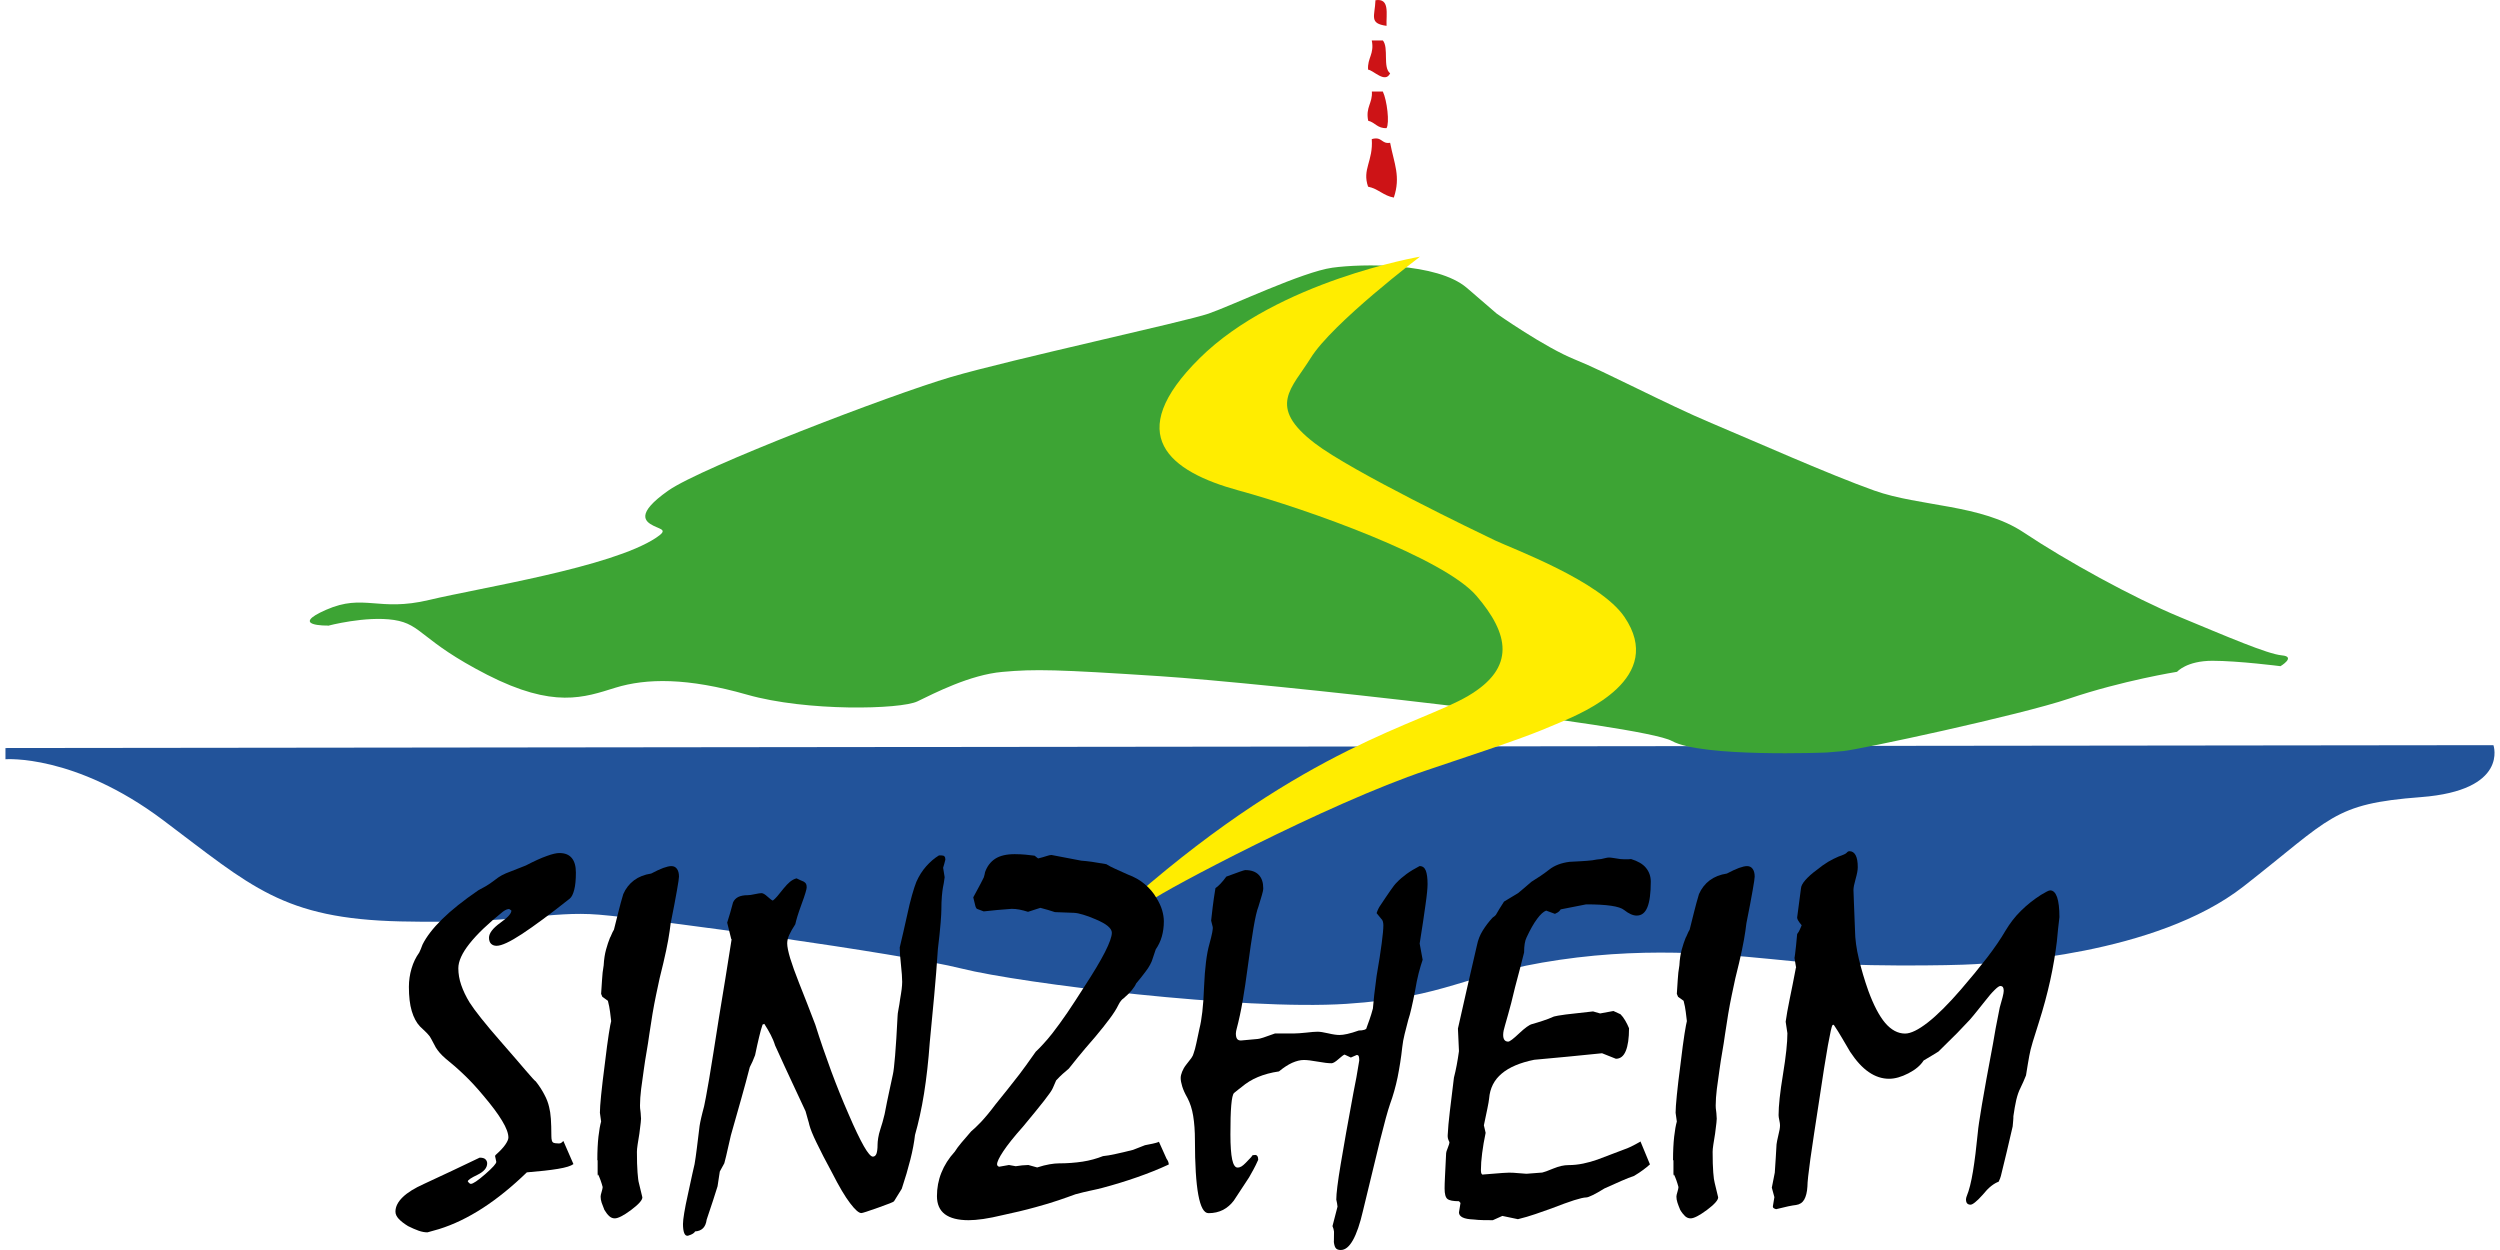 <svg width="150" height="75" viewBox="0 0 150 75" fill="none" xmlns="http://www.w3.org/2000/svg">
<path d="M0.328 44.882V45.555C0.328 45.555 4.482 45.225 9.781 49.205C15.081 53.184 16.951 55.125 24.041 55.285C31.131 55.444 32.922 54.636 35.938 54.88C38.954 55.125 54.106 57.207 57.694 58.113C61.282 59.013 74.582 60.636 80.768 60.232C86.947 59.828 87.765 58.444 93.551 57.593C99.336 56.742 104.063 57.336 107.626 57.678C111.189 58.028 117.172 57.936 118.483 57.85C119.793 57.764 129.321 57.323 134.614 53.184C139.913 49.045 139.956 48.231 145.255 47.827C150.554 47.423 149.606 44.71 149.606 44.71L0.328 44.882Z" fill="#22539A"/>
<path d="M19.66 37.534C19.66 37.534 17.308 37.577 19.573 36.585C21.838 35.593 22.7 36.726 25.746 35.998C28.787 35.269 36.683 34.044 39.36 32.269C40.093 31.785 39.686 31.785 39.2 31.54C38.714 31.295 38.105 30.836 40.099 29.434C42.093 28.032 53.46 23.678 57.048 22.625C60.636 21.572 71.111 19.301 72.514 18.817C73.918 18.333 78.164 16.307 79.943 16.062C81.722 15.817 86.215 15.737 88.012 17.274L89.803 18.817C89.803 18.817 92.683 20.844 94.499 21.572C96.32 22.301 99.976 24.248 102.672 25.381C105.367 26.513 109.725 28.46 112.457 29.434C115.19 30.407 118.87 30.248 121.418 31.944C123.966 33.646 127.967 35.851 130.786 37.02C133.61 38.19 136.041 39.243 136.915 39.322C137.783 39.402 136.829 39.971 136.829 39.971C136.829 39.971 134.294 39.647 132.743 39.647C131.192 39.647 130.625 40.308 130.625 40.308C130.625 40.308 127.364 40.828 124.139 41.918C121.228 42.904 111.559 44.98 110.58 45.066L109.602 45.151C109.602 45.151 102.13 45.457 100.314 44.459C98.499 43.461 75.789 40.975 69.597 40.571C63.406 40.167 62.101 40.137 60.144 40.314C58.187 40.486 56.051 41.6 55.042 42.084C54.032 42.567 48.407 42.702 44.825 41.68C41.243 40.657 38.794 40.688 36.923 41.263C35.052 41.845 33.23 42.531 29.23 40.486C25.229 38.434 25.34 37.461 23.642 37.198C21.943 36.941 19.672 37.547 19.672 37.547" fill="#3DA434"/>
<path d="M85.193 15.4C85.193 15.4 76.656 16.864 71.985 21.486C67.308 26.109 70.163 28.295 74.318 29.428C78.472 30.561 86.645 33.481 88.59 35.753C90.535 38.024 90.978 40.051 88.092 41.753C85.199 43.455 78.392 44.802 68.077 53.791C67.302 54.464 68.699 54.397 69.185 53.962C69.671 53.527 79.592 48.225 85.636 46.204C91.674 44.19 92.006 44.019 93.551 43.37C95.095 42.721 99.951 40.669 97.465 37.014C96 34.859 90.769 32.93 89.722 32.434C88.682 31.938 81.106 28.295 78.884 26.593C75.998 24.383 77.518 23.299 78.638 21.486C79.943 19.38 85.199 15.4 85.199 15.4" fill="#FFED00"/>
<path d="M82.528 0.014C83.408 -0.127 83.162 0.846 83.193 1.551C82.128 1.404 82.491 0.987 82.528 0.014Z" fill="#CD1316"/>
<path d="M82.306 2.426H82.971C83.34 2.867 82.953 4.055 83.408 4.398C83.112 5.022 82.423 4.226 82.085 4.177C82.035 3.473 82.472 3.247 82.306 2.426Z" fill="#CD1316"/>
<path d="M82.306 5.494H82.971C83.223 6.026 83.383 7.386 83.192 7.686C82.645 7.716 82.509 7.343 82.091 7.245C81.925 6.418 82.362 6.198 82.312 5.494" fill="#CD1316"/>
<path d="M82.306 8.347C82.928 8.163 82.879 8.659 83.408 8.567C83.648 9.829 84.054 10.582 83.63 11.855C83.008 11.745 82.694 11.323 82.085 11.2C81.716 10.147 82.399 9.676 82.306 8.347Z" fill="#CD1316"/>
<path d="M33.803 68.461L34.406 69.845C34.264 69.955 33.956 70.053 33.476 70.132C32.996 70.212 32.381 70.279 31.611 70.341C30.725 71.198 29.845 71.914 28.965 72.484C28.085 73.053 27.211 73.475 26.343 73.745C26.14 73.806 25.912 73.867 25.648 73.941C25.488 73.941 25.309 73.91 25.119 73.843C24.928 73.775 24.718 73.684 24.485 73.567C24.244 73.42 24.054 73.273 23.924 73.132C23.795 72.992 23.727 72.851 23.727 72.698C23.727 72.398 23.875 72.11 24.165 71.828C24.454 71.547 24.885 71.283 25.445 71.032C26.571 70.512 27.685 69.985 28.78 69.459C28.94 69.459 29.057 69.489 29.125 69.557C29.193 69.624 29.23 69.704 29.23 69.802C29.23 70.071 29.033 70.298 28.651 70.487C28.263 70.671 28.067 70.806 28.067 70.885C28.14 70.983 28.196 71.032 28.251 71.032C28.38 71.032 28.67 70.837 29.119 70.445C29.568 70.053 29.784 69.808 29.777 69.71L29.704 69.361L29.734 69.3C29.999 69.067 30.19 68.865 30.313 68.687C30.436 68.51 30.504 68.363 30.504 68.253C30.504 68.002 30.381 67.665 30.128 67.249C29.876 66.826 29.5 66.324 28.996 65.73C28.614 65.271 28.233 64.855 27.851 64.493C27.47 64.126 27.1 63.807 26.749 63.526C26.608 63.403 26.485 63.287 26.386 63.171C26.288 63.054 26.208 62.95 26.146 62.846C26.035 62.644 25.949 62.479 25.882 62.35C25.814 62.222 25.759 62.136 25.709 62.093C25.66 62.032 25.592 61.958 25.506 61.879C25.42 61.793 25.315 61.695 25.198 61.585C24.989 61.364 24.823 61.058 24.706 60.666C24.589 60.275 24.534 59.791 24.534 59.209C24.534 58.83 24.589 58.462 24.694 58.107C24.798 57.752 24.952 57.434 25.155 57.152C25.186 57.091 25.217 57.023 25.248 56.944C25.279 56.864 25.315 56.772 25.352 56.674C25.586 56.203 25.974 55.695 26.528 55.15C27.082 54.605 27.808 54.029 28.7 53.417C28.823 53.356 28.965 53.276 29.137 53.178C29.31 53.08 29.5 52.946 29.71 52.786C29.833 52.688 29.962 52.597 30.11 52.517C30.258 52.437 30.43 52.364 30.633 52.29C30.904 52.18 31.211 52.058 31.55 51.929C32.055 51.666 32.473 51.476 32.806 51.36C33.138 51.237 33.39 51.182 33.562 51.182C33.895 51.182 34.141 51.28 34.307 51.482C34.473 51.684 34.553 51.972 34.553 52.352C34.553 52.774 34.523 53.117 34.455 53.38C34.387 53.644 34.301 53.821 34.19 53.913C33.002 54.856 32.048 55.56 31.322 56.038C30.596 56.515 30.091 56.748 29.796 56.748C29.654 56.748 29.544 56.705 29.463 56.625C29.384 56.546 29.34 56.423 29.34 56.264C29.34 55.995 29.568 55.695 30.017 55.37C30.473 55.046 30.695 54.801 30.682 54.629L30.547 54.538C30.497 54.538 30.436 54.556 30.374 54.58C30.307 54.611 30.239 54.654 30.171 54.703C29.285 55.413 28.62 56.05 28.171 56.619C27.722 57.183 27.5 57.678 27.5 58.095C27.5 58.425 27.556 58.762 27.673 59.099C27.79 59.442 27.956 59.791 28.177 60.152C28.337 60.403 28.571 60.722 28.879 61.107C29.187 61.493 29.574 61.958 30.048 62.497C30.701 63.25 31.205 63.826 31.556 64.242C31.907 64.652 32.104 64.867 32.147 64.885C32.35 65.142 32.522 65.406 32.658 65.669C32.799 65.926 32.892 66.177 32.947 66.422C32.996 66.612 33.033 66.844 33.052 67.126C33.07 67.408 33.082 67.744 33.082 68.149C33.082 68.381 33.119 68.516 33.187 68.553C33.255 68.589 33.372 68.608 33.532 68.608C33.593 68.608 33.636 68.596 33.673 68.571C33.71 68.546 33.747 68.516 33.784 68.473" fill="black"/>
<path d="M35.84 69.618C35.84 69.055 35.864 68.583 35.907 68.198C35.95 67.812 36.006 67.512 36.067 67.291C36.049 67.12 36.024 66.948 35.994 66.765C35.994 66.557 36.018 66.201 36.067 65.712C36.117 65.222 36.191 64.579 36.295 63.789C36.388 63.03 36.461 62.442 36.529 62.026C36.597 61.609 36.64 61.358 36.671 61.267C36.652 61.095 36.627 60.911 36.603 60.709C36.578 60.507 36.535 60.287 36.474 60.048L36.141 59.809L36.067 59.632C36.086 59.35 36.104 59.068 36.123 58.781C36.135 58.493 36.172 58.205 36.221 57.917C36.24 57.556 36.289 57.244 36.363 56.974C36.437 56.705 36.517 56.466 36.597 56.27C36.627 56.221 36.658 56.154 36.695 56.062C36.732 55.97 36.775 55.878 36.837 55.78C36.929 55.419 37.015 55.058 37.108 54.697C37.2 54.335 37.292 53.986 37.397 53.644C37.544 53.307 37.766 53.025 38.043 52.817C38.326 52.609 38.665 52.474 39.071 52.413C39.354 52.266 39.594 52.15 39.797 52.076C40 52.003 40.16 51.966 40.283 51.966C40.425 51.966 40.536 52.021 40.616 52.131C40.696 52.241 40.739 52.395 40.739 52.597C40.739 52.676 40.702 52.952 40.616 53.429C40.536 53.907 40.406 54.562 40.24 55.401C40.209 55.682 40.16 56.013 40.093 56.399C40.025 56.785 39.926 57.244 39.803 57.77C39.649 58.364 39.502 59.007 39.36 59.717C39.212 60.422 39.083 61.199 38.96 62.05C38.911 62.411 38.855 62.767 38.794 63.116C38.732 63.465 38.677 63.82 38.628 64.181C38.566 64.591 38.517 64.977 38.468 65.344C38.425 65.712 38.4 66.036 38.4 66.33C38.4 66.44 38.406 66.544 38.425 66.648C38.437 66.746 38.449 66.844 38.449 66.93C38.468 67.04 38.468 67.187 38.443 67.365C38.419 67.549 38.394 67.763 38.363 68.014C38.32 68.253 38.289 68.473 38.258 68.669C38.228 68.865 38.215 69.012 38.215 69.11C38.215 69.618 38.228 70.034 38.252 70.347C38.277 70.659 38.301 70.873 38.332 70.971C38.4 71.241 38.474 71.534 38.542 71.841C38.542 72.012 38.314 72.263 37.865 72.6C37.415 72.937 37.083 73.102 36.886 73.102C36.763 73.102 36.658 73.059 36.56 72.973C36.461 72.888 36.363 72.759 36.264 72.594C36.197 72.434 36.141 72.288 36.098 72.159C36.055 72.03 36.037 71.908 36.037 71.798C36.037 71.737 36.055 71.645 36.098 71.51C36.135 71.381 36.16 71.283 36.16 71.222C36.08 70.922 35.987 70.671 35.889 70.469C35.87 70.567 35.858 70.549 35.858 70.408V69.612L35.84 69.618Z" fill="black"/>
<path d="M43.871 56.331L43.631 55.358C43.693 55.156 43.754 54.954 43.816 54.752C43.877 54.55 43.933 54.342 43.982 54.146C44.044 54.005 44.148 53.895 44.29 53.821C44.438 53.748 44.628 53.711 44.868 53.711C44.961 53.711 45.096 53.693 45.287 53.65C45.472 53.613 45.607 53.588 45.687 53.588C45.779 53.588 45.896 53.656 46.05 53.797C46.204 53.937 46.309 54.017 46.37 54.035C46.438 53.986 46.53 53.901 46.635 53.778C46.739 53.656 46.869 53.497 47.023 53.301C47.152 53.142 47.281 53.007 47.398 52.909C47.521 52.811 47.65 52.737 47.792 52.701C47.952 52.78 48.099 52.848 48.223 52.897C48.29 52.939 48.34 52.982 48.364 53.031C48.389 53.08 48.401 53.154 48.401 53.246C48.401 53.294 48.377 53.405 48.327 53.57C48.278 53.735 48.204 53.956 48.099 54.237C47.989 54.538 47.903 54.788 47.841 54.991C47.779 55.193 47.743 55.346 47.718 55.456C47.564 55.689 47.447 55.897 47.361 56.08C47.275 56.264 47.232 56.436 47.232 56.601C47.232 56.803 47.293 57.097 47.41 57.495C47.533 57.887 47.706 58.383 47.94 58.97C48.26 59.773 48.586 60.605 48.918 61.481C49.22 62.442 49.54 63.367 49.872 64.267C50.204 65.161 50.549 66.018 50.912 66.844C51.281 67.708 51.589 68.344 51.829 68.767C52.069 69.189 52.254 69.398 52.371 69.398C52.469 69.398 52.543 69.336 52.586 69.226C52.629 69.11 52.654 68.926 52.654 68.675C52.654 68.577 52.666 68.442 52.691 68.283C52.715 68.124 52.758 67.947 52.82 67.757C52.912 67.487 52.998 67.181 53.078 66.844C53.177 66.324 53.269 65.871 53.355 65.479C53.442 65.087 53.516 64.75 53.571 64.475C53.614 64.297 53.657 63.918 53.706 63.336C53.755 62.754 53.805 61.971 53.854 60.979C53.854 60.881 53.873 60.74 53.909 60.556C53.946 60.379 53.977 60.17 54.008 59.944C54.051 59.711 54.076 59.515 54.1 59.35C54.119 59.185 54.131 59.038 54.131 58.909C54.131 58.676 54.106 58.334 54.057 57.88C54.008 57.428 53.983 57.085 53.983 56.852C54.131 56.221 54.279 55.603 54.408 55.003C54.519 54.482 54.623 54.048 54.722 53.705C54.82 53.362 54.906 53.099 54.98 52.915C55.14 52.554 55.337 52.241 55.571 51.978C55.805 51.715 56.057 51.494 56.34 51.323H56.464C56.562 51.323 56.63 51.341 56.667 51.384C56.704 51.421 56.722 51.488 56.722 51.58C56.673 51.788 56.623 51.947 56.587 52.064C56.617 52.241 56.648 52.431 56.679 52.633C56.648 52.884 56.611 53.093 56.574 53.264C56.556 53.374 56.531 53.539 56.513 53.766C56.494 53.993 56.482 54.268 56.482 54.587C56.482 54.709 56.47 54.966 56.439 55.358C56.408 55.756 56.353 56.282 56.273 56.944C56.211 57.887 56.137 58.824 56.051 59.748C55.965 60.679 55.879 61.609 55.786 62.54C55.706 63.66 55.59 64.683 55.442 65.614C55.294 66.538 55.109 67.365 54.9 68.1C54.851 68.54 54.759 69.03 54.623 69.569C54.488 70.108 54.316 70.696 54.106 71.326L53.639 72.079C53.608 72.122 53.294 72.245 52.691 72.459C52.088 72.673 51.749 72.784 51.681 72.784C51.528 72.784 51.306 72.588 51.005 72.19C50.703 71.798 50.346 71.192 49.934 70.383C49.54 69.655 49.226 69.049 48.998 68.571C48.764 68.093 48.623 67.738 48.561 67.499C48.543 67.408 48.512 67.297 48.469 67.157C48.426 67.016 48.383 66.857 48.333 66.673C48.13 66.232 47.878 65.687 47.57 65.038C47.263 64.389 46.912 63.618 46.505 62.724C46.438 62.503 46.346 62.289 46.241 62.087C46.136 61.879 46.007 61.664 45.859 61.432L45.755 61.475C45.687 61.677 45.613 61.928 45.545 62.228C45.472 62.528 45.392 62.889 45.305 63.312C45.207 63.581 45.096 63.82 44.985 64.034C44.838 64.616 44.665 65.246 44.474 65.926C44.284 66.606 44.075 67.334 43.853 68.118C43.791 68.375 43.73 68.651 43.668 68.926C43.607 69.208 43.539 69.496 43.459 69.796L43.188 70.291C43.145 70.591 43.102 70.885 43.053 71.179C42.985 71.412 42.893 71.688 42.788 72.012C42.684 72.337 42.554 72.728 42.401 73.175C42.37 73.408 42.296 73.579 42.179 73.696C42.062 73.812 41.902 73.873 41.705 73.886C41.687 73.928 41.643 73.971 41.582 74.014C41.52 74.057 41.422 74.1 41.28 74.143C41.182 74.161 41.102 74.112 41.053 73.984C41.003 73.855 40.979 73.677 40.979 73.439C40.979 73.298 41.003 73.077 41.053 72.777C41.102 72.477 41.176 72.098 41.28 71.638C41.391 71.118 41.477 70.708 41.545 70.414C41.613 70.12 41.656 69.93 41.674 69.851C41.717 69.612 41.76 69.293 41.81 68.902C41.859 68.51 41.914 68.063 41.976 67.549C41.994 67.42 42.031 67.255 42.074 67.059C42.117 66.863 42.179 66.636 42.247 66.373C42.296 66.171 42.394 65.632 42.548 64.744C42.696 63.856 42.893 62.626 43.139 61.046C43.398 59.497 43.65 57.936 43.896 56.362" fill="black"/>
<path d="M69.523 68.479C69.585 68.608 69.653 68.761 69.727 68.932C69.8 69.104 69.893 69.3 69.991 69.52C70.04 69.587 70.077 69.655 70.096 69.71C70.114 69.765 70.126 69.82 70.126 69.869C69.523 70.151 68.889 70.402 68.225 70.634C67.56 70.867 66.865 71.081 66.126 71.277C65.935 71.326 65.708 71.381 65.437 71.436C65.172 71.492 64.864 71.565 64.526 71.657C64.255 71.755 63.923 71.877 63.523 72.012C63.123 72.147 62.667 72.288 62.144 72.428C61.812 72.52 61.479 72.606 61.141 72.686C60.802 72.765 60.47 72.839 60.138 72.912C59.725 73.01 59.344 73.09 58.999 73.139C58.654 73.188 58.359 73.212 58.119 73.212C57.485 73.212 57.011 73.09 56.691 72.851C56.377 72.612 56.217 72.251 56.217 71.767C56.217 71.283 56.303 70.806 56.482 70.365C56.66 69.918 56.925 69.496 57.288 69.098C57.387 68.938 57.522 68.755 57.688 68.559C57.854 68.357 58.045 68.136 58.267 67.885C58.414 67.763 58.611 67.579 58.858 67.322C59.098 67.065 59.393 66.716 59.731 66.263C59.965 65.981 60.199 65.687 60.445 65.375C60.692 65.063 60.932 64.757 61.166 64.457C61.276 64.316 61.412 64.132 61.578 63.899C61.744 63.667 61.935 63.403 62.144 63.103C62.273 62.981 62.421 62.834 62.587 62.65C62.753 62.473 62.938 62.258 63.135 62.007C63.418 61.646 63.714 61.236 64.034 60.77C64.347 60.305 64.686 59.791 65.037 59.234C65.603 58.37 66.021 57.672 66.298 57.127C66.575 56.583 66.711 56.191 66.711 55.964C66.711 55.836 66.631 55.701 66.471 55.566C66.311 55.431 66.064 55.297 65.732 55.156C65.449 55.033 65.203 54.942 64.987 54.88C64.772 54.813 64.587 54.776 64.44 54.77L63.295 54.727C63.166 54.691 63.03 54.648 62.889 54.599C62.747 54.556 62.593 54.513 62.421 54.47L61.682 54.709C61.492 54.648 61.319 54.605 61.159 54.574C61.005 54.544 60.852 54.531 60.698 54.531C60.095 54.574 59.535 54.623 59.024 54.684L58.617 54.531C58.568 54.489 58.531 54.415 58.507 54.299C58.482 54.182 58.445 54.029 58.396 53.84C58.464 53.711 58.556 53.539 58.667 53.337C58.778 53.135 58.901 52.903 59.03 52.639C59.067 52.499 59.098 52.395 59.104 52.327C59.227 51.978 59.43 51.709 59.713 51.525C59.996 51.341 60.39 51.249 60.882 51.249C61.122 51.249 61.344 51.262 61.541 51.28C61.738 51.298 61.916 51.323 62.076 51.341L62.286 51.507C62.489 51.458 62.655 51.409 62.784 51.366C62.913 51.323 63.018 51.298 63.086 51.298C63.658 51.409 64.255 51.525 64.883 51.641C65.055 51.654 65.264 51.672 65.517 51.709C65.769 51.745 66.052 51.794 66.378 51.85C66.52 51.941 66.698 52.033 66.914 52.131C67.129 52.229 67.388 52.346 67.677 52.474C68.059 52.615 68.397 52.805 68.686 53.05C68.976 53.295 69.21 53.57 69.382 53.87C69.542 54.127 69.659 54.378 69.727 54.611C69.794 54.844 69.831 55.07 69.831 55.278C69.831 55.609 69.788 55.915 69.708 56.197C69.628 56.478 69.505 56.73 69.345 56.962L69.148 57.55C69.129 57.63 69.08 57.74 69.006 57.881C68.933 58.021 68.84 58.162 68.729 58.303C68.557 58.536 68.373 58.768 68.169 59.007C68.12 59.13 68.028 59.264 67.899 59.423C67.769 59.577 67.603 59.742 67.4 59.913C67.357 59.932 67.314 59.981 67.258 60.048C67.203 60.115 67.148 60.201 67.099 60.305C66.988 60.538 66.815 60.807 66.588 61.113C66.354 61.426 66.071 61.787 65.726 62.197C65.271 62.718 64.92 63.134 64.661 63.452C64.403 63.765 64.224 63.991 64.126 64.12C64.003 64.218 63.886 64.322 63.763 64.432C63.64 64.542 63.51 64.671 63.369 64.824L63.172 65.277C63.123 65.406 62.944 65.663 62.643 66.048C62.341 66.434 61.916 66.955 61.375 67.604C60.839 68.204 60.452 68.694 60.199 69.073C59.947 69.453 59.824 69.716 59.824 69.857C59.824 69.924 59.867 69.979 59.947 70.004L60.538 69.9C60.679 69.93 60.815 69.955 60.944 69.973C61.196 69.93 61.449 69.906 61.701 69.9L62.23 70.047C62.513 69.955 62.76 69.894 62.975 69.857C63.19 69.82 63.375 69.802 63.523 69.802C64.034 69.802 64.514 69.765 64.957 69.698C65.4 69.63 65.806 69.514 66.181 69.367C66.385 69.349 66.631 69.306 66.939 69.238C67.24 69.177 67.585 69.091 67.979 68.993C68.089 68.945 68.206 68.902 68.323 68.859C68.446 68.816 68.569 68.767 68.699 68.712C68.859 68.681 69.013 68.651 69.16 68.62C69.308 68.589 69.431 68.553 69.529 68.516" fill="black"/>
<path d="M85.187 51.966C85.359 51.966 85.476 52.058 85.55 52.241C85.618 52.425 85.654 52.694 85.654 53.044C85.654 53.276 85.618 53.686 85.531 54.28C85.451 54.874 85.334 55.652 85.18 56.613L85.359 57.587C85.279 57.819 85.199 58.089 85.119 58.395C85.039 58.707 84.971 59.044 84.91 59.417C84.83 59.84 84.756 60.195 84.688 60.483C84.62 60.777 84.559 61.009 84.497 61.187C84.417 61.499 84.344 61.787 84.276 62.05C84.208 62.313 84.165 62.577 84.134 62.84C84.067 63.471 83.968 64.071 83.857 64.634C83.74 65.197 83.587 65.742 83.396 66.263C83.266 66.642 83.063 67.371 82.799 68.436C82.534 69.508 82.195 70.916 81.777 72.655C81.599 73.433 81.395 74.02 81.174 74.412C80.952 74.804 80.712 75 80.448 75C80.318 75 80.22 74.969 80.165 74.908C80.103 74.847 80.066 74.743 80.041 74.59C80.029 74.541 80.029 74.486 80.035 74.424C80.035 74.363 80.041 74.192 80.041 73.898C80.029 73.788 79.998 73.677 79.949 73.567L80.251 72.398C80.238 72.269 80.214 72.128 80.177 71.975C80.177 71.626 80.263 70.916 80.442 69.851C80.62 68.785 80.872 67.353 81.205 65.565C81.328 64.977 81.445 64.328 81.555 63.63C81.555 63.508 81.543 63.428 81.525 63.373C81.506 63.324 81.463 63.299 81.402 63.299C81.291 63.348 81.174 63.397 81.051 63.452L80.675 63.275C80.614 63.293 80.491 63.385 80.306 63.55C80.121 63.716 79.98 63.795 79.894 63.795C79.703 63.795 79.426 63.765 79.057 63.697C78.688 63.63 78.417 63.599 78.232 63.599C78.01 63.599 77.777 63.66 77.524 63.771C77.272 63.887 77.013 64.058 76.737 64.285C76.263 64.352 75.844 64.469 75.475 64.622C75.106 64.775 74.785 64.977 74.502 65.216C74.361 65.326 74.207 65.442 74.047 65.577C73.967 65.644 73.912 65.895 73.875 66.318C73.838 66.746 73.825 67.328 73.825 68.069C73.825 68.749 73.862 69.251 73.93 69.569C73.998 69.887 74.109 70.053 74.25 70.053C74.342 70.053 74.422 70.028 74.49 69.985C74.564 69.942 74.644 69.869 74.749 69.765C74.81 69.698 74.878 69.624 74.958 69.545C75.038 69.471 75.106 69.391 75.155 69.312L75.278 69.3C75.346 69.287 75.401 69.312 75.438 69.361C75.475 69.41 75.493 69.49 75.493 69.587C75.395 69.808 75.296 70.01 75.198 70.188C75.099 70.371 75.019 70.518 74.945 70.641C74.632 71.112 74.33 71.577 74.028 72.037C73.85 72.275 73.628 72.465 73.382 72.594C73.13 72.722 72.841 72.79 72.508 72.79C72.237 72.79 72.034 72.422 71.899 71.694C71.764 70.959 71.696 69.869 71.696 68.418C71.696 67.855 71.659 67.371 71.591 66.955C71.524 66.538 71.407 66.183 71.247 65.877C71.099 65.62 70.994 65.387 70.933 65.185C70.871 64.983 70.841 64.818 70.841 64.677C70.841 64.567 70.871 64.444 70.927 64.303C70.982 64.163 71.062 64.022 71.173 63.881C71.302 63.722 71.407 63.587 71.481 63.483C71.554 63.379 71.597 63.287 71.61 63.22C71.671 63.06 71.727 62.852 71.782 62.589C71.838 62.332 71.899 62.026 71.973 61.689C72.034 61.456 72.09 61.132 72.139 60.715C72.188 60.293 72.225 59.791 72.244 59.197C72.293 58.077 72.397 57.225 72.564 56.644C72.724 56.062 72.791 55.719 72.761 55.609L72.668 55.236C72.687 55.027 72.718 54.758 72.761 54.427C72.804 54.097 72.853 53.717 72.927 53.288C73.019 53.227 73.118 53.142 73.228 53.025C73.339 52.909 73.456 52.768 73.579 52.597C74.275 52.339 74.65 52.205 74.712 52.205C75.075 52.205 75.346 52.303 75.524 52.492C75.709 52.682 75.795 52.952 75.795 53.301C75.795 53.399 75.764 53.539 75.709 53.723C75.653 53.901 75.586 54.127 75.506 54.397C75.413 54.629 75.315 55.052 75.21 55.67C75.106 56.289 74.989 57.085 74.859 58.058C74.767 58.756 74.669 59.417 74.564 60.03C74.459 60.648 74.336 61.218 74.195 61.75C74.176 61.818 74.158 61.903 74.152 62.007C74.152 62.154 74.176 62.264 74.225 62.332C74.275 62.399 74.349 62.43 74.453 62.43C74.822 62.399 75.161 62.369 75.463 62.338C75.561 62.338 75.912 62.228 76.503 62.007H77.666C77.826 62.007 78.06 61.989 78.367 61.958C78.675 61.922 78.903 61.903 79.057 61.903C79.198 61.903 79.407 61.934 79.697 62.001C79.98 62.069 80.208 62.099 80.368 62.099C80.491 62.099 80.645 62.081 80.835 62.038C81.026 61.995 81.26 61.928 81.531 61.83C81.66 61.83 81.771 61.818 81.863 61.787C81.956 61.756 81.999 61.714 81.999 61.652C82.048 61.524 82.109 61.364 82.171 61.175C82.239 60.985 82.306 60.764 82.374 60.513C82.392 60.281 82.423 60.005 82.454 59.687C82.491 59.368 82.54 58.989 82.596 58.56C82.737 57.758 82.836 57.103 82.903 56.595C82.971 56.087 83.002 55.725 83.002 55.511C83.002 55.431 82.99 55.358 82.971 55.285C82.953 55.217 82.916 55.162 82.866 55.119C82.786 55.027 82.694 54.917 82.596 54.788C82.663 54.587 82.743 54.433 82.823 54.323C83.057 53.974 83.248 53.68 83.414 53.448C83.574 53.215 83.703 53.044 83.808 52.946C83.968 52.774 84.165 52.609 84.386 52.444C84.614 52.278 84.885 52.113 85.193 51.954" fill="black"/>
<path d="M98.425 68.479L98.997 69.863C98.887 69.961 98.751 70.071 98.597 70.188C98.444 70.304 98.259 70.426 98.043 70.555C97.834 70.622 97.576 70.726 97.28 70.855C96.985 70.983 96.646 71.136 96.265 71.308C95.975 71.486 95.736 71.626 95.551 71.712C95.366 71.804 95.237 71.847 95.169 71.847C95.04 71.847 94.8 71.902 94.449 72.012C94.105 72.122 93.649 72.288 93.083 72.508C92.781 72.618 92.461 72.728 92.123 72.845C91.784 72.961 91.433 73.065 91.076 73.151L90.141 72.955L89.569 73.212C89.378 73.212 89.181 73.212 88.984 73.206C88.787 73.206 88.602 73.188 88.418 73.169C88.129 73.157 87.907 73.12 87.759 73.047C87.612 72.973 87.538 72.875 87.538 72.747L87.63 72.177L87.538 72.073C87.193 72.073 86.965 72.03 86.848 71.939C86.731 71.847 86.676 71.639 86.676 71.308C86.676 71.161 86.682 70.91 86.701 70.555C86.713 70.206 86.738 69.747 86.768 69.189C86.768 69.14 86.799 69.036 86.867 68.871C86.934 68.712 86.965 68.596 86.965 68.528C86.916 68.43 86.885 68.351 86.873 68.289C86.861 68.228 86.861 68.173 86.861 68.124C86.879 67.732 86.922 67.255 86.99 66.685C87.058 66.116 87.138 65.436 87.236 64.659C87.359 64.187 87.458 63.654 87.538 63.067C87.519 62.626 87.495 62.173 87.476 61.714C87.845 60.054 88.233 58.383 88.621 56.699C88.682 56.399 88.793 56.111 88.959 55.842C89.126 55.572 89.323 55.309 89.556 55.058C89.655 54.991 89.722 54.935 89.753 54.893C89.802 54.801 89.87 54.691 89.95 54.556C90.03 54.421 90.129 54.268 90.24 54.097C90.301 54.06 90.4 53.999 90.535 53.919C90.67 53.84 90.855 53.729 91.083 53.589C91.181 53.509 91.298 53.411 91.427 53.301C91.557 53.191 91.71 53.062 91.883 52.909C92.264 52.676 92.621 52.437 92.948 52.18C93.274 51.923 93.686 51.77 94.178 51.709C94.412 51.697 94.64 51.684 94.874 51.672C95.108 51.66 95.329 51.641 95.538 51.617C95.742 51.58 95.914 51.55 96.068 51.543C96.166 51.525 96.259 51.501 96.332 51.482C96.406 51.464 96.474 51.452 96.536 51.452C96.597 51.452 96.677 51.458 96.782 51.476C96.886 51.488 97.034 51.513 97.213 51.543C97.354 51.556 97.471 51.556 97.576 51.556C97.68 51.556 97.773 51.556 97.865 51.543C98.265 51.666 98.567 51.837 98.757 52.07C98.948 52.303 99.047 52.578 99.047 52.897C99.047 53.589 98.979 54.103 98.844 54.433C98.708 54.77 98.493 54.935 98.203 54.935C97.982 54.935 97.73 54.825 97.446 54.599C97.163 54.372 96.406 54.262 95.169 54.262C94.658 54.36 94.148 54.464 93.643 54.562C93.594 54.642 93.532 54.703 93.471 54.74C93.409 54.776 93.347 54.807 93.298 54.831L92.769 54.636C92.609 54.697 92.424 54.862 92.227 55.131C92.024 55.401 91.815 55.774 91.594 56.246C91.544 56.344 91.507 56.472 91.483 56.619C91.458 56.766 91.446 56.944 91.446 57.146C91.267 57.868 91.083 58.56 90.904 59.234C90.732 59.956 90.597 60.501 90.486 60.868C90.381 61.242 90.32 61.462 90.295 61.542C90.264 61.64 90.24 61.738 90.221 61.824C90.203 61.916 90.19 62.007 90.19 62.093C90.19 62.222 90.215 62.326 90.264 62.393C90.313 62.46 90.387 62.497 90.492 62.497C90.584 62.497 90.8 62.332 91.15 62.001C91.501 61.671 91.754 61.487 91.926 61.444C92.135 61.383 92.35 61.322 92.566 61.248C92.781 61.181 93.003 61.095 93.237 60.991C93.329 60.96 93.563 60.924 93.957 60.868C94.345 60.819 94.886 60.758 95.582 60.685L96.006 60.807L96.806 60.66L97.231 60.856C97.329 60.954 97.422 61.077 97.508 61.224C97.594 61.371 97.674 61.524 97.742 61.695C97.742 62.295 97.674 62.754 97.545 63.06C97.416 63.373 97.219 63.526 96.954 63.526L96.123 63.195C95.44 63.263 94.763 63.336 94.092 63.397C93.421 63.465 92.744 63.526 92.049 63.587C91.206 63.758 90.553 64.034 90.104 64.414C89.649 64.793 89.396 65.295 89.347 65.914C89.335 66.042 89.298 66.244 89.243 66.514C89.181 66.783 89.113 67.12 89.033 67.518L89.138 67.971C89.046 68.4 88.978 68.804 88.929 69.189C88.879 69.569 88.855 69.912 88.855 70.212C88.855 70.31 88.867 70.383 88.898 70.432C88.929 70.475 88.966 70.487 89.002 70.469C89.483 70.426 89.87 70.402 90.166 70.377C90.455 70.359 90.664 70.353 90.787 70.365C91.046 70.383 91.317 70.408 91.587 70.426L92.535 70.353C92.634 70.334 92.855 70.255 93.194 70.114C93.532 69.973 93.834 69.906 94.111 69.906C94.4 69.906 94.695 69.875 94.991 69.814C95.286 69.753 95.569 69.673 95.846 69.575C96.117 69.477 96.388 69.373 96.653 69.269C96.917 69.165 97.188 69.061 97.459 68.963C97.557 68.932 97.693 68.877 97.859 68.798C98.025 68.718 98.216 68.614 98.444 68.485" fill="black"/>
<path d="M100.382 69.618C100.382 69.055 100.407 68.583 100.45 68.198C100.493 67.812 100.548 67.512 100.61 67.291C100.591 67.12 100.567 66.948 100.536 66.765C100.536 66.557 100.561 66.201 100.61 65.712C100.659 65.222 100.733 64.579 100.838 63.789C100.93 63.03 101.004 62.442 101.072 62.026C101.139 61.609 101.188 61.358 101.213 61.267C101.188 61.095 101.17 60.911 101.145 60.709C101.121 60.507 101.078 60.287 101.016 60.048L100.684 59.809L100.61 59.632C100.628 59.35 100.647 59.068 100.665 58.781C100.678 58.493 100.715 58.205 100.764 57.917C100.782 57.556 100.831 57.244 100.905 56.974C100.979 56.705 101.059 56.466 101.139 56.27C101.17 56.221 101.201 56.154 101.238 56.062C101.275 55.97 101.318 55.878 101.379 55.78C101.472 55.419 101.564 55.058 101.65 54.697C101.742 54.335 101.835 53.986 101.939 53.644C102.087 53.307 102.309 53.025 102.586 52.817C102.869 52.609 103.207 52.474 103.613 52.413C103.896 52.266 104.136 52.15 104.34 52.076C104.543 52.003 104.703 51.966 104.826 51.966C104.967 51.966 105.078 52.021 105.158 52.131C105.238 52.241 105.281 52.395 105.281 52.597C105.281 52.676 105.244 52.952 105.158 53.429C105.078 53.907 104.949 54.562 104.783 55.401C104.752 55.682 104.703 56.013 104.635 56.399C104.567 56.785 104.469 57.244 104.346 57.77C104.192 58.364 104.044 59.007 103.903 59.717C103.755 60.422 103.626 61.199 103.503 62.05C103.453 62.411 103.398 62.767 103.336 63.116C103.275 63.465 103.219 63.82 103.17 64.181C103.109 64.591 103.059 64.977 103.01 65.344C102.967 65.712 102.942 66.036 102.942 66.33C102.942 66.44 102.949 66.544 102.967 66.648C102.979 66.746 102.992 66.844 102.992 66.93C103.01 67.04 103.01 67.187 102.986 67.365C102.961 67.549 102.936 67.763 102.906 68.014C102.862 68.253 102.832 68.473 102.801 68.669C102.77 68.865 102.758 69.012 102.758 69.11C102.758 69.618 102.77 70.034 102.795 70.347C102.819 70.659 102.85 70.873 102.881 70.971C102.949 71.241 103.022 71.534 103.09 71.841C103.09 72.012 102.862 72.263 102.413 72.6C101.958 72.937 101.632 73.102 101.435 73.102C101.312 73.102 101.207 73.059 101.108 72.973C101.016 72.888 100.911 72.759 100.813 72.594C100.745 72.434 100.69 72.288 100.647 72.159C100.604 72.03 100.585 71.908 100.585 71.798C100.585 71.737 100.604 71.645 100.647 71.51C100.684 71.381 100.708 71.283 100.708 71.222C100.628 70.922 100.536 70.671 100.438 70.469C100.419 70.567 100.407 70.549 100.407 70.408V69.612L100.382 69.618Z" fill="black"/>
<path d="M107.768 58.07C107.737 57.868 107.7 57.66 107.663 57.44C107.663 57.532 107.681 57.458 107.706 57.232C107.737 56.999 107.78 56.607 107.829 56.044C107.909 55.934 107.971 55.836 108.001 55.75C108.038 55.664 108.069 55.584 108.1 55.517C108.008 55.407 107.94 55.315 107.897 55.242C107.848 55.168 107.829 55.107 107.829 55.052C107.909 54.44 107.983 53.864 108.057 53.313C108.063 53.166 108.155 52.995 108.321 52.805C108.488 52.615 108.715 52.407 109.011 52.193C109.245 52.003 109.466 51.843 109.688 51.709C109.909 51.58 110.119 51.476 110.322 51.39C110.593 51.298 110.753 51.225 110.802 51.164C110.851 51.103 110.906 51.072 110.968 51.072C111.128 51.072 111.251 51.152 111.337 51.311C111.423 51.47 111.466 51.709 111.466 52.033C111.466 52.205 111.423 52.437 111.337 52.737C111.251 53.037 111.208 53.258 111.208 53.399C111.208 53.46 111.214 53.686 111.233 54.09C111.245 54.489 111.27 55.064 111.3 55.817C111.306 56.356 111.386 56.931 111.534 57.544C111.682 58.156 111.866 58.793 112.1 59.448C112.414 60.305 112.753 60.954 113.11 61.377C113.473 61.799 113.873 62.014 114.304 62.014C114.642 62.014 115.098 61.793 115.664 61.352C116.23 60.911 116.895 60.25 117.658 59.368C118.243 58.689 118.766 58.052 119.221 57.464C119.677 56.87 120.046 56.331 120.329 55.842C120.594 55.401 120.895 55.003 121.252 54.654C121.603 54.305 122.009 53.98 122.458 53.693C122.6 53.613 122.711 53.546 122.803 53.497C122.895 53.448 122.963 53.423 123.012 53.423C123.191 53.423 123.326 53.558 123.425 53.827C123.517 54.097 123.566 54.501 123.566 55.027C123.505 55.517 123.455 56.001 123.412 56.485C123.32 57.238 123.191 58.015 123.012 58.83C122.834 59.638 122.606 60.483 122.329 61.352C122.188 61.793 122.071 62.179 121.966 62.509C121.868 62.84 121.794 63.122 121.757 63.348C121.732 63.477 121.708 63.642 121.671 63.838C121.64 64.034 121.597 64.261 121.56 64.524C121.461 64.775 121.351 65.026 121.228 65.277C121.123 65.479 121.043 65.718 120.975 65.999C120.914 66.281 120.852 66.606 120.803 66.973C120.803 67.04 120.803 67.132 120.791 67.242C120.778 67.353 120.772 67.469 120.76 67.585C120.526 68.608 120.292 69.6 120.052 70.561C120.034 70.653 119.984 70.763 119.917 70.904C119.787 70.947 119.64 71.032 119.473 71.161C119.307 71.29 119.135 71.473 118.95 71.7C118.772 71.902 118.618 72.049 118.501 72.141C118.378 72.239 118.292 72.281 118.23 72.281C118.15 72.281 118.083 72.257 118.033 72.208C117.984 72.159 117.959 72.073 117.959 71.951C117.972 71.871 117.984 71.804 118.009 71.755C118.15 71.412 118.273 70.922 118.378 70.285C118.483 69.649 118.581 68.853 118.673 67.916C118.686 67.714 118.766 67.175 118.913 66.293C119.061 65.412 119.283 64.193 119.578 62.632C119.621 62.381 119.67 62.075 119.738 61.707C119.806 61.34 119.886 60.924 119.984 60.452C120.052 60.213 120.114 60.005 120.157 59.828C120.2 59.65 120.224 59.528 120.224 59.448C120.224 59.35 120.206 59.277 120.175 59.228C120.138 59.185 120.089 59.16 120.015 59.16C119.954 59.16 119.843 59.234 119.683 59.393C119.523 59.546 119.32 59.779 119.08 60.091C118.938 60.262 118.796 60.44 118.649 60.63C118.501 60.819 118.347 61.003 118.187 61.187C117.916 61.469 117.664 61.732 117.43 61.983L116.31 63.091C116.212 63.152 116.088 63.226 115.941 63.318C115.793 63.41 115.621 63.514 115.418 63.63C115.227 63.93 114.919 64.187 114.501 64.401C114.082 64.616 113.701 64.726 113.344 64.726C112.919 64.726 112.513 64.591 112.131 64.328C111.743 64.065 111.368 63.654 111.005 63.103C110.845 62.834 110.685 62.565 110.531 62.295C110.377 62.026 110.205 61.756 110.026 61.487L109.952 61.499C109.903 61.56 109.811 61.965 109.675 62.718C109.54 63.471 109.368 64.567 109.152 66.018C108.918 67.512 108.746 68.681 108.623 69.532C108.506 70.383 108.445 70.934 108.445 71.186C108.426 71.528 108.358 71.792 108.254 71.975C108.149 72.159 107.983 72.269 107.761 72.3C107.651 72.312 107.497 72.337 107.294 72.379C107.091 72.422 106.851 72.484 106.567 72.551C106.518 72.539 106.469 72.52 106.432 72.496C106.389 72.471 106.371 72.434 106.371 72.386L106.463 71.828L106.309 71.259C106.371 70.947 106.432 70.647 106.487 70.359C106.531 69.759 106.561 69.196 106.592 68.663C106.604 68.553 106.641 68.369 106.703 68.106C106.771 67.849 106.801 67.653 106.801 67.518C106.801 67.451 106.789 67.347 106.758 67.212C106.727 67.077 106.715 66.973 106.715 66.906C106.715 66.355 106.801 65.54 106.98 64.457C107.158 63.373 107.244 62.552 107.244 61.995C107.214 61.762 107.177 61.536 107.14 61.303C107.189 60.942 107.269 60.495 107.38 59.95C107.491 59.411 107.62 58.781 107.755 58.058" fill="black"/>
</svg>
